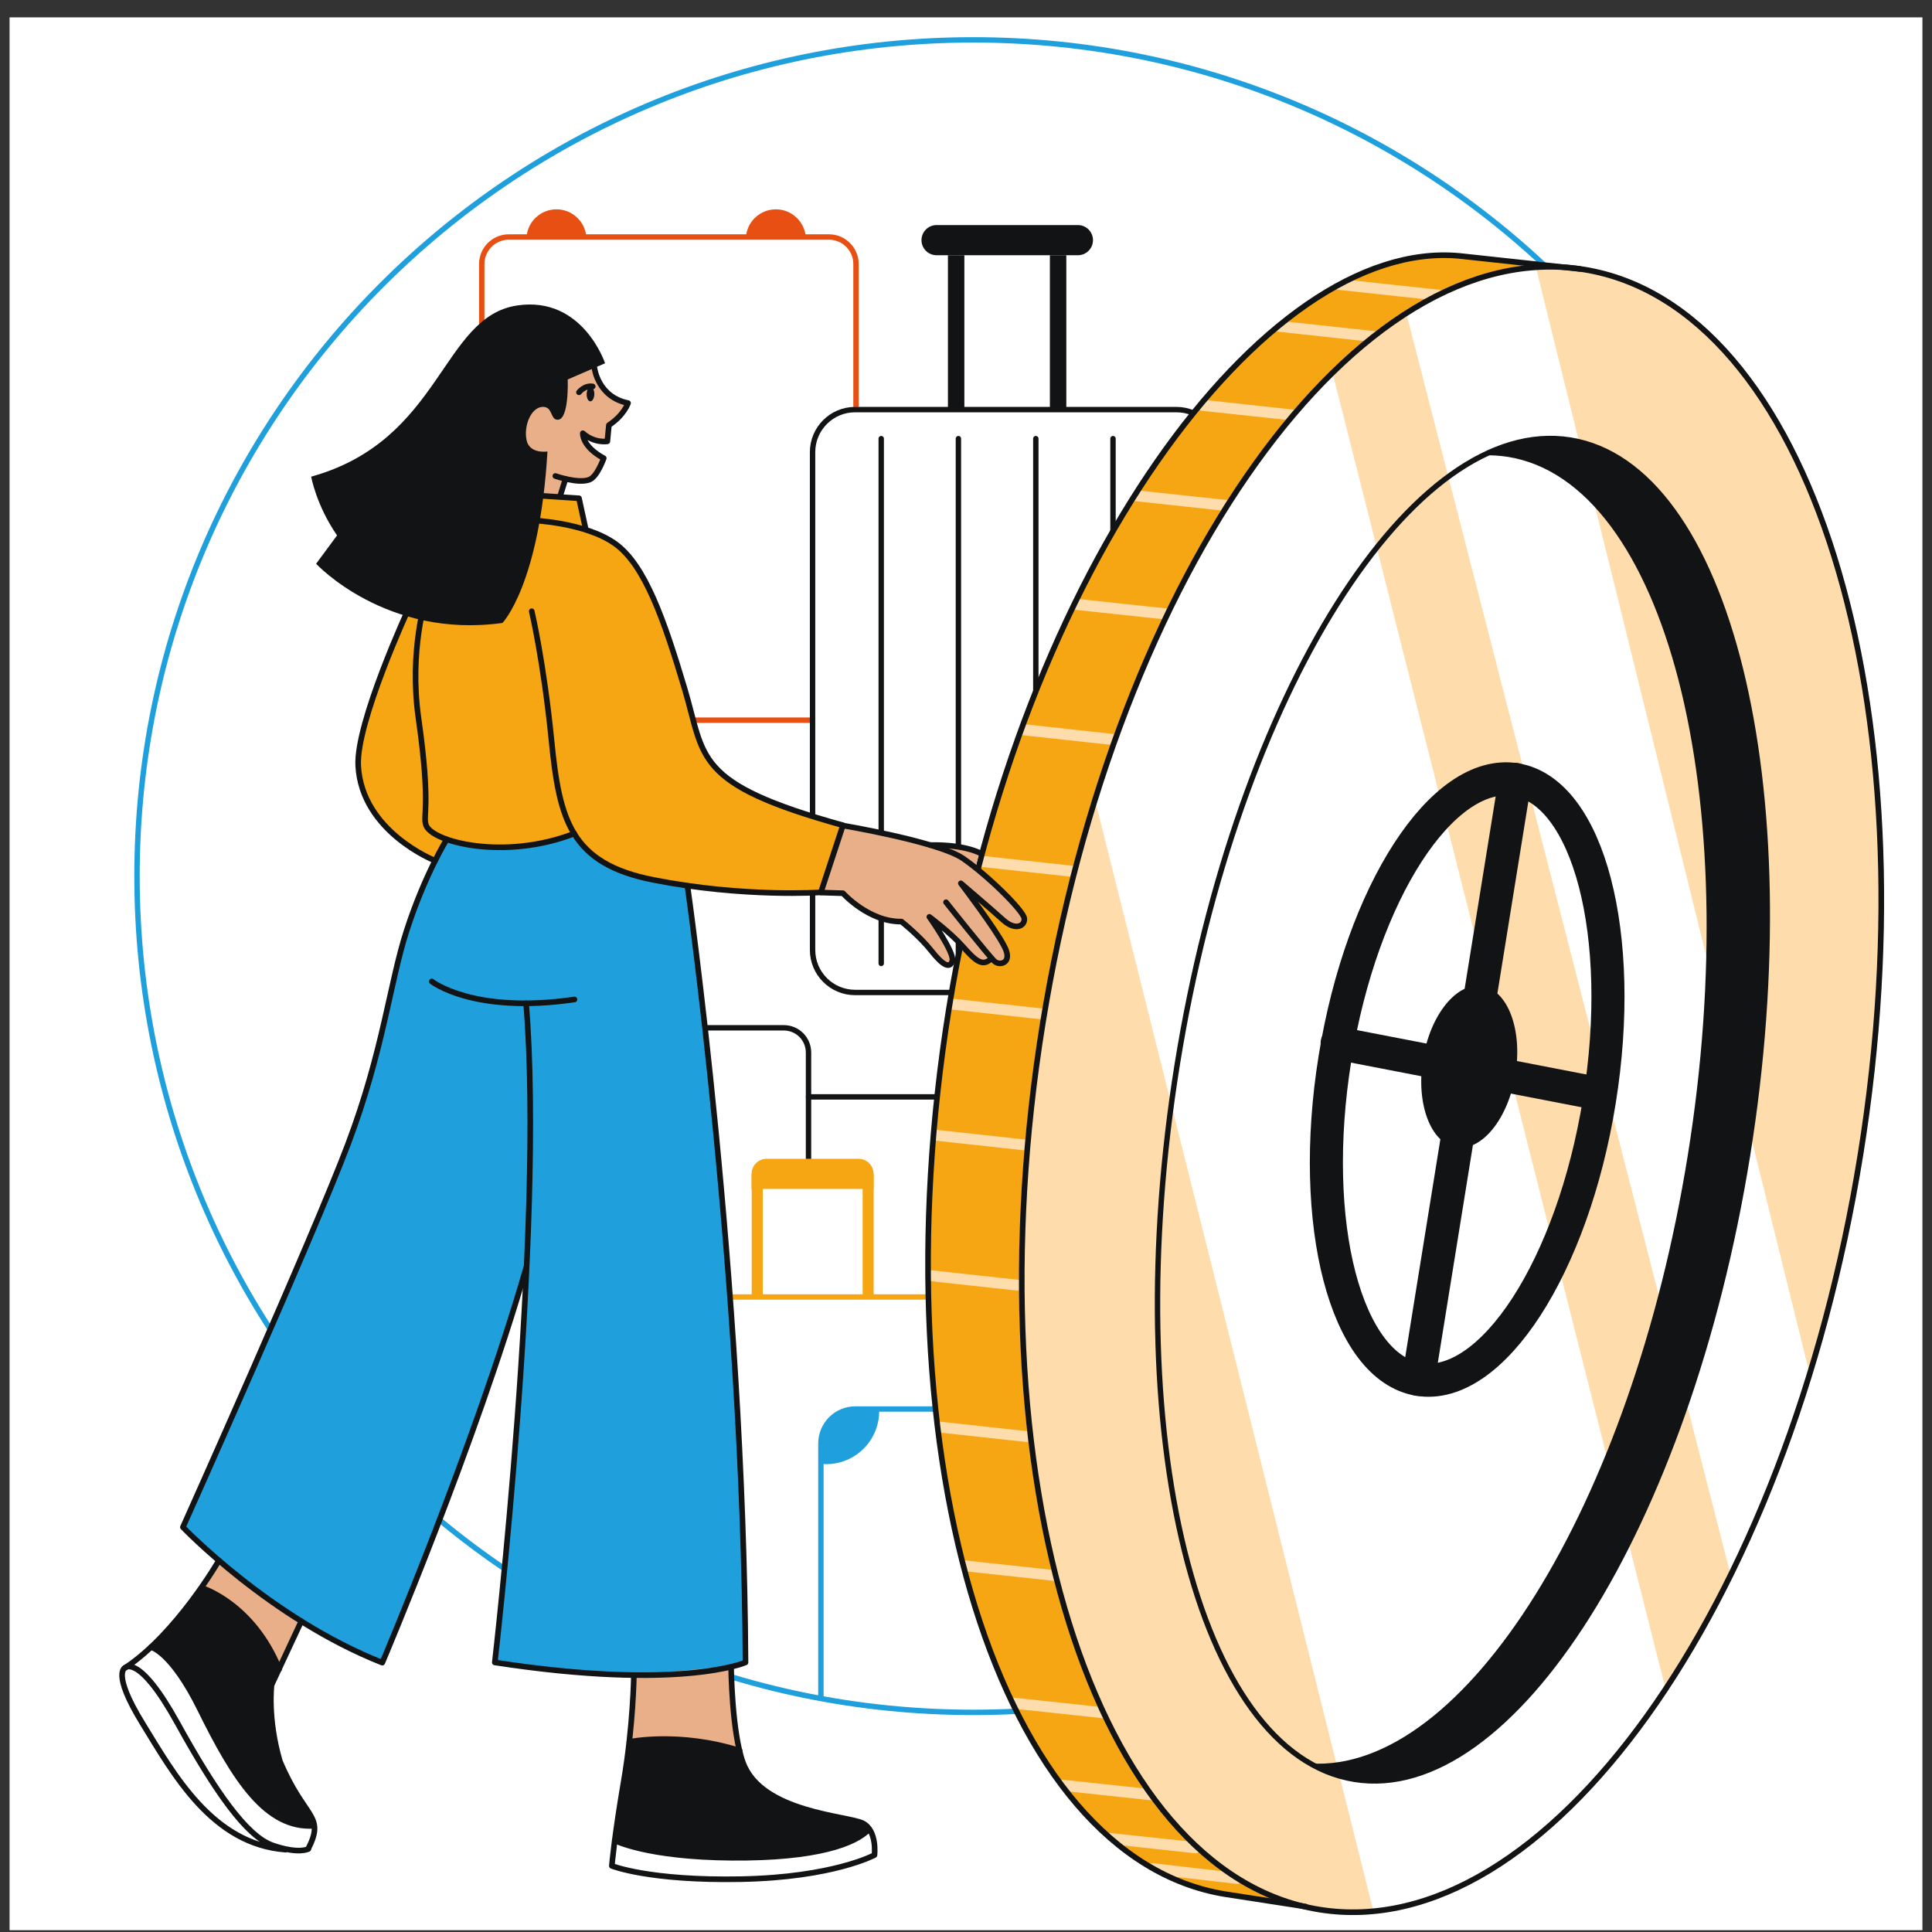<svg width="101" height="101" viewBox="0 0 101 101" fill="none" xmlns="http://www.w3.org/2000/svg">
<rect x="0" y="0" width="101" height="101" fill="#333333" stroke="none"/>
<g clip-path="url(#clip0_3010_11105)">
<rect width="100" height="100" transform="translate(0.5 0.907)" fill="white"/>
<path d="M50.879 89.519C75.024 89.519 94.597 69.946 94.597 45.802C94.597 21.657 75.024 2.084 50.879 2.084C26.735 2.084 7.162 21.657 7.162 45.802C7.162 69.946 26.735 89.519 50.879 89.519Z" stroke="#1FA0DD" stroke-width="0.282" stroke-miterlimit="10"/>
<path d="M30.656 12.39C30.585 11.578 29.915 10.943 29.091 10.943C28.267 10.943 27.585 11.578 27.526 12.39H30.668H30.656Z" fill="#E75012"/>
<path d="M42.127 12.39C42.056 11.578 41.385 10.943 40.562 10.943C39.738 10.943 39.056 11.578 38.997 12.39H42.138H42.127Z" fill="#E75012"/>
<path d="M42.479 37.649H26.597C25.821 37.649 25.185 37.013 25.185 36.237V13.802C25.185 13.025 25.821 12.39 26.597 12.39H43.338C44.115 12.39 44.75 13.025 44.75 13.802V21.284" stroke="#E75012" stroke-width="0.282" stroke-miterlimit="10"/>
<path d="M42.915 88.802V75.46C42.915 74.472 43.715 73.66 44.715 73.66H51.479" stroke="#1FA0DD" stroke-width="0.282" stroke-miterlimit="10"/>
<path d="M42.915 76.531C43.009 76.531 43.091 76.543 43.185 76.543C44.726 76.543 45.962 75.296 45.962 73.766H44.185L43.409 74.225L42.973 74.99L42.915 76.531Z" fill="#1FA0DD"/>
<path d="M33.15 53.731H40.973C41.691 53.731 42.267 54.307 42.267 55.025V61.366" stroke="#121314" stroke-width="0.282" stroke-linecap="round" stroke-linejoin="round"/>
<path d="M42.268 57.343H49.715" stroke="#121314" stroke-width="0.282" stroke-linecap="round" stroke-linejoin="round"/>
<path d="M62.232 22.931V50.366" stroke="#A3C3E7" stroke-width="0.282" stroke-linecap="round" stroke-linejoin="round"/>
<path d="M58.185 22.931V50.366" stroke="#121314" stroke-width="0.282" stroke-linecap="round" stroke-linejoin="round"/>
<path d="M54.15 22.931V50.366" stroke="#121314" stroke-width="0.282" stroke-linecap="round" stroke-linejoin="round"/>
<path d="M50.103 22.931V50.366" stroke="#121314" stroke-width="0.282" stroke-linecap="round" stroke-linejoin="round"/>
<path d="M46.068 22.931V50.366" stroke="#121314" stroke-width="0.282" stroke-linecap="round" stroke-linejoin="round"/>
<path d="M32.291 82.46V70.025C32.291 68.802 33.291 67.802 34.514 67.802H51.303C52.526 67.802 53.526 68.802 53.526 70.025V88.696" stroke="#F7A613" stroke-width="0.282" stroke-miterlimit="10"/>
<path d="M56.35 11.766H48.962C48.526 11.766 48.173 12.119 48.173 12.555C48.173 12.99 48.526 13.343 48.962 13.343H56.35C56.785 13.343 57.138 12.99 57.138 12.555C57.138 12.119 56.785 11.766 56.35 11.766Z" fill="#121314"/>
<path d="M49.985 13.343V21.413" stroke="#121314" stroke-width="0.859"/>
<path d="M55.315 13.343V21.413" stroke="#121314" stroke-width="0.859"/>
<path d="M61.503 21.413H44.703C43.475 21.413 42.479 22.409 42.479 23.637V49.66C42.479 50.888 43.475 51.884 44.703 51.884H61.503C62.731 51.884 63.726 50.888 63.726 49.66V23.637C63.726 22.409 62.731 21.413 61.503 21.413Z" stroke="#121314" stroke-width="0.282" stroke-linecap="round" stroke-linejoin="round"/>
<path d="M25.879 86.907C25.879 86.907 33.562 88.39 38.985 86.907L38.679 76.99L38.091 66.566L37.091 55.743L35.95 46.307C35.95 46.307 32.903 45.884 31.985 45.307C31.068 44.731 30.032 43.578 30.032 43.578C30.032 43.578 26.409 45.013 23.35 43.872C23.35 43.872 21.468 47.366 20.809 50.261C20.15 53.155 19.679 55.543 18.938 57.66C18.197 59.778 15.738 65.743 15.738 65.743L12.079 74.155L9.562 79.825C9.562 79.825 15.056 85.178 19.985 86.907L24.268 76.002L27.55 66.378L26.95 75.202L25.879 86.896V86.907Z" fill="#1FA0DD"/>
<path d="M11.444 81.578L10.573 83.025C10.573 83.025 13.126 84.061 14.585 87.249L15.668 84.907L12.75 82.637L11.444 81.578Z" fill="#E8AF88"/>
<path d="M82.585 14.06L76.291 13.378C66.068 12.437 53.291 29.849 49.609 52.719C45.797 76.39 52.268 97.131 64.068 99.025L68.256 99.672" fill="#F7A613"/>
<path d="M75.197 15.143L70.397 14.625C70.291 14.731 70.15 14.813 69.985 14.837C69.915 14.884 69.844 14.931 69.75 14.954C69.785 15.06 69.879 15.143 69.997 15.155L74.891 15.684C74.997 15.496 75.185 15.354 75.432 15.307C75.397 15.213 75.303 15.143 75.197 15.131V15.143Z" fill="#FFDCAC"/>
<path d="M71.832 17.307L67.056 16.79C66.985 16.978 66.856 17.154 66.656 17.237C66.703 17.296 66.773 17.331 66.844 17.343L71.597 17.86C71.668 17.66 71.809 17.496 72.009 17.402C71.962 17.343 71.903 17.307 71.82 17.307H71.832Z" fill="#FFDCAC"/>
<path d="M67.773 21.472C67.773 21.472 67.679 21.413 67.621 21.413L62.867 20.896C62.867 20.896 62.844 20.896 62.832 20.896C62.797 21.061 62.715 21.225 62.597 21.343C62.644 21.413 62.715 21.46 62.809 21.472L67.421 21.966C67.468 21.766 67.585 21.59 67.773 21.472Z" fill="#FFDCAC"/>
<path d="M64.173 26.143L59.362 25.625C59.326 25.813 59.244 25.99 59.103 26.119C59.15 26.154 59.197 26.19 59.267 26.19L64.044 26.707C64.056 26.508 64.138 26.319 64.267 26.178C64.232 26.166 64.197 26.154 64.162 26.143H64.173Z" fill="#FFDCAC"/>
<path d="M61.032 31.813L56.209 31.296C56.197 31.484 56.126 31.672 56.008 31.825C56.044 31.849 56.091 31.86 56.138 31.872L60.973 32.39C60.973 32.202 61.02 32.002 61.138 31.849C61.114 31.837 61.079 31.825 61.044 31.825L61.032 31.813Z" fill="#FFDCAC"/>
<path d="M58.279 38.378L53.432 37.849C53.432 37.849 53.409 37.849 53.397 37.849C53.397 38.037 53.35 38.225 53.244 38.378C53.279 38.402 53.326 38.413 53.373 38.425L58.22 38.955C58.22 38.955 58.232 38.955 58.244 38.955C58.244 38.766 58.291 38.566 58.397 38.413C58.361 38.39 58.326 38.378 58.291 38.378H58.279Z" fill="#FFDCAC"/>
<path d="M56.256 45.284C56.256 45.284 56.22 45.272 56.197 45.272L51.35 44.743C51.35 44.743 51.267 44.743 51.232 44.755C51.232 44.919 51.185 45.072 51.103 45.213C51.15 45.272 51.22 45.307 51.291 45.319L56.138 45.849C56.138 45.849 56.15 45.849 56.162 45.849C56.138 45.66 56.162 45.46 56.267 45.284H56.256Z" fill="#FFDCAC"/>
<path d="M54.632 52.731C54.632 52.731 54.608 52.731 54.585 52.731L49.738 52.202C49.738 52.202 49.656 52.202 49.608 52.213C49.62 52.378 49.608 52.555 49.526 52.708C49.561 52.743 49.62 52.755 49.667 52.766L54.514 53.296C54.491 53.108 54.514 52.896 54.62 52.731H54.632Z" fill="#FFDCAC"/>
<path d="M53.703 59.578C53.703 59.578 53.667 59.578 53.656 59.578L48.809 59.049C48.809 59.049 48.761 59.049 48.738 59.049C48.773 59.237 48.761 59.437 48.691 59.602C48.714 59.602 48.726 59.613 48.75 59.613L53.597 60.143C53.597 60.143 53.62 60.143 53.632 60.143C53.644 60.143 53.656 60.143 53.667 60.143C53.632 59.955 53.644 59.755 53.715 59.578H53.703Z" fill="#FFDCAC"/>
<path d="M53.444 66.931C53.444 66.931 53.397 66.919 53.373 66.919L48.526 66.39C48.526 66.39 48.479 66.39 48.456 66.39C48.503 66.578 48.491 66.778 48.432 66.955C48.432 66.955 48.444 66.955 48.456 66.955L53.303 67.484C53.303 67.484 53.326 67.484 53.338 67.484C53.373 67.484 53.42 67.484 53.456 67.46C53.397 67.284 53.397 67.096 53.444 66.931Z" fill="#FFDCAC"/>
<path d="M53.903 74.837C53.903 74.837 53.879 74.837 53.867 74.837L49.02 74.308C49.02 74.308 48.973 74.308 48.95 74.308C48.985 74.496 48.973 74.684 48.903 74.86C48.926 74.86 48.938 74.86 48.961 74.872L53.809 75.402C53.809 75.402 53.832 75.402 53.844 75.402C53.867 75.402 53.891 75.402 53.914 75.402C53.855 75.225 53.855 75.025 53.914 74.849L53.903 74.837Z" fill="#FFDCAC"/>
<path d="M55.161 82.084L50.361 81.566C50.361 81.566 50.291 81.566 50.256 81.566C50.338 81.743 50.361 81.943 50.338 82.131L55.15 82.649C55.15 82.649 55.173 82.649 55.185 82.649C55.197 82.649 55.22 82.649 55.232 82.649C55.15 82.472 55.138 82.26 55.173 82.072L55.161 82.084Z" fill="#FFDCAC"/>
<path d="M57.656 89.249L52.938 88.743C52.938 88.743 52.832 88.743 52.785 88.766C52.903 88.919 52.95 89.119 52.95 89.319L57.644 89.825C57.644 89.825 57.667 89.825 57.679 89.825C57.703 89.825 57.726 89.825 57.738 89.825C57.656 89.649 57.62 89.449 57.644 89.249H57.656Z" fill="#FFDCAC"/>
<path d="M60.044 93.519L55.538 93.037C55.467 93.037 55.397 93.049 55.338 93.084C55.491 93.225 55.585 93.413 55.62 93.625L60.114 94.108C60.114 94.108 60.138 94.108 60.15 94.108C60.197 94.108 60.244 94.096 60.291 94.072C60.15 93.931 60.067 93.731 60.044 93.519Z" fill="#FFDCAC"/>
<path d="M62.432 96.296L58.056 95.825C57.95 95.825 57.856 95.861 57.797 95.943C58.032 96.037 58.185 96.213 58.256 96.425L62.467 96.884C62.467 96.884 62.491 96.884 62.503 96.884C62.573 96.884 62.632 96.861 62.691 96.813C62.55 96.672 62.468 96.496 62.444 96.296H62.432Z" fill="#FFDCAC"/>
<path d="M64.314 97.872L60.291 97.402C60.173 97.39 60.056 97.449 59.997 97.555C60.279 97.613 60.467 97.79 60.562 98.013L64.656 98.484C64.656 98.484 64.679 98.484 64.691 98.484C64.785 98.484 64.867 98.437 64.926 98.366C64.62 98.319 64.409 98.119 64.314 97.861V97.872Z" fill="#FFDCAC"/>
<path d="M97.253 60.403C101.071 36.726 94.598 15.99 82.795 14.087C70.992 12.184 58.329 29.834 54.511 53.511C50.693 77.187 57.166 97.923 68.969 99.826C80.772 101.73 93.435 84.079 97.253 60.403Z" fill="#FFDCAC" stroke="#FFDCAC" stroke-width="0.282" stroke-linecap="round" stroke-linejoin="round"/>
<path d="M71.809 99.907C77.173 99.39 82.562 95.096 87.067 88.272L69.656 19.472C64.656 24.366 60.22 32.213 57.232 41.766L71.797 99.907H71.809Z" fill="white"/>
<path d="M73.515 16.366L90.468 82.308C92.032 79.119 93.432 75.602 94.597 71.802L80.291 13.966C78.02 14.119 75.75 14.943 73.526 16.355L73.515 16.366Z" fill="white"/>
<path d="M10.585 83.025L7.903 86.108C7.903 86.108 8.668 86.272 9.844 88.19C11.021 90.108 12.703 95.225 16.432 95.449C16.432 95.449 15.82 94.225 15.115 93.096C14.409 91.966 14.385 90.955 14.385 90.955L14.22 88.072L14.609 87.249C14.609 87.249 14.256 85.943 13.009 84.66C11.762 83.378 10.597 83.013 10.597 83.013L10.585 83.025Z" fill="#121314"/>
<path d="M7.891 86.108C7.891 86.108 9.115 86.531 10.444 89.449C11.774 92.366 13.268 93.943 13.268 93.943C13.268 93.943 14.409 95.496 16.409 95.449L16.115 96.649C16.115 96.649 14.903 97.131 13.079 95.672C11.256 94.213 9.362 90.213 9.362 90.213C9.362 90.213 7.938 87.249 6.632 87.119L7.879 86.096L7.891 86.108Z" fill="white"/>
<path d="M6.644 87.131C6.644 87.131 7.103 86.931 8.021 88.096C8.938 89.26 10.091 91.613 10.091 91.613L11.538 93.79C11.538 93.79 12.679 95.731 14.174 96.543C14.174 96.543 12.773 96.402 10.938 94.86C9.103 93.319 8.044 91.06 8.044 91.06L6.691 88.672C6.691 88.672 6.091 87.507 6.644 87.131Z" fill="white"/>
<path d="M33.138 87.578L32.903 91.06C32.903 91.06 35.267 90.66 38.667 91.519C38.667 91.519 38.173 88.825 38.244 87.096L33.15 87.578H33.138Z" fill="#E8AF88"/>
<path d="M32.903 91.06C32.903 91.06 35.715 90.484 38.668 91.519C38.668 91.519 38.938 93.249 40.832 94.108C42.726 94.966 44.974 95.084 45.432 95.625C45.432 95.625 44.268 97.178 38.856 97.119C33.456 97.06 32.138 96.213 32.138 96.213L32.903 91.06Z" fill="#121314"/>
<path d="M32.138 96.213L31.985 97.543C31.985 97.543 33.82 98.296 38.432 98.237C43.044 98.178 45.726 96.978 45.726 96.978C45.726 96.978 45.832 96.225 45.432 95.613C45.432 95.613 43.573 97.272 38.644 97.108C33.715 96.943 32.138 96.202 32.138 96.202V96.213Z" fill="white"/>
<path d="M21.315 31.919C21.315 31.919 20.456 33.731 19.515 36.437C18.573 39.143 17.727 42.602 22.75 45.002L23.35 43.896C23.35 43.896 26.444 45.084 30.032 43.602C30.032 43.602 30.562 45.319 34.95 46.166C39.326 47.013 42.938 46.684 42.938 46.684L44.091 43.178C44.091 43.178 38.773 41.884 37.574 40.343C36.373 38.802 35.75 35.837 35.75 35.837C35.75 35.837 34.926 32.766 33.879 30.684C32.832 28.602 31.797 27.954 30.644 27.696L30.279 26.072L27.938 25.755L21.338 31.943L21.315 31.919Z" fill="#F7A613"/>
<path d="M29.291 25.907L29.573 25.037C29.573 25.037 30.267 25.296 30.832 25.072C31.397 24.849 31.573 23.955 31.573 23.955C31.573 23.955 30.691 23.519 30.632 22.825C30.632 22.825 31.232 23.119 31.762 23.072L31.844 22.225C31.844 22.225 32.432 21.884 32.797 21.19L32.573 21.002C32.573 21.002 31.126 20.508 31.056 19.025L29.456 19.649L27.091 21.237L26.903 24.296L28.279 25.931L29.315 25.907H29.291Z" fill="#E8AF88"/>
<path d="M97.253 60.403C101.071 36.726 94.598 15.99 82.795 14.087C70.992 12.184 58.329 29.834 54.511 53.511C50.693 77.187 57.166 97.923 68.969 99.826C80.772 101.73 93.435 84.079 97.253 60.403Z" stroke="#121314" stroke-width="0.294" stroke-linecap="round" stroke-linejoin="round"/>
<path d="M91.352 60.416C94.47 41.082 90.325 24.333 82.096 23.006C73.865 21.679 64.667 36.276 61.549 55.61C58.431 74.943 62.576 91.692 70.806 93.019C79.036 94.346 88.235 79.749 91.352 60.416Z" stroke="#121314" stroke-width="0.282" stroke-linecap="round" stroke-linejoin="round"/>
<path d="M68.491 92.19C76.538 92.684 85.279 78.743 88.232 60.402C91.267 41.566 87.056 25.213 78.832 23.884C78.385 23.814 77.938 23.79 77.479 23.802C77.479 23.802 79.573 22.602 82.397 23.049C85.22 23.496 87.891 26.237 89.95 31.637C92.009 37.037 92.091 41.943 92.326 45.719C92.562 49.496 91.926 56.708 91.456 59.519C90.985 62.331 89.585 69.084 88.538 72.096C87.491 75.108 86.009 79.119 84.067 82.578C82.126 86.025 79.691 90.002 74.903 92.402C71.715 94.002 68.491 92.178 68.491 92.178V92.19Z" fill="#121314"/>
<path d="M82.585 14.06L76.291 13.378C66.068 12.437 53.291 29.849 49.609 52.719C45.797 76.39 52.268 97.131 64.068 99.025L68.256 99.672" stroke="#121314" stroke-width="0.294" stroke-linecap="round" stroke-linejoin="round"/>
<path d="M83.611 57.55C85.007 48.89 83.045 41.371 79.229 40.756C75.412 40.14 71.186 46.661 69.79 55.321C68.393 63.981 70.355 71.5 74.172 72.115C77.989 72.731 82.215 66.21 83.611 57.55Z" stroke="#121314" stroke-width="1.729" stroke-linecap="round" stroke-linejoin="round"/>
<path d="M79.224 56.155C79.599 53.827 78.822 51.764 77.488 51.549C76.154 51.334 74.768 53.047 74.392 55.376C74.017 57.704 74.794 59.766 76.128 59.982C77.463 60.197 78.849 58.483 79.224 56.155Z" fill="#121314"/>
<path d="M79.209 40.743L74.15 72.108" stroke="#121314" stroke-width="1.729" stroke-linecap="round" stroke-linejoin="round"/>
<path d="M69.903 54.531L83.644 57.19" stroke="#121314" stroke-width="1.729" stroke-linecap="round" stroke-linejoin="round"/>
<path d="M31.079 19.249C31.079 19.249 31.256 20.755 32.832 21.072C32.832 21.072 32.632 21.696 31.832 22.225L31.75 23.072C31.75 23.072 31.079 23.19 30.468 22.649C30.468 22.649 30.409 23.331 31.562 23.955C31.562 23.955 31.221 24.919 30.82 25.072C30.244 25.308 29.032 24.884 29.032 24.884" stroke="#121314" stroke-width="0.294" stroke-linecap="round" stroke-linejoin="round"/>
<path d="M29.679 19.837L31.632 18.99C31.632 18.99 30.468 15.472 27.056 15.966C23.068 16.543 23.115 23.014 16.268 24.919C16.268 24.919 16.526 26.402 17.62 27.99L16.526 29.472C16.526 29.472 20.174 33.413 26.268 32.566C26.268 32.566 28.209 30.566 28.62 23.602C28.62 23.602 27.679 23.755 27.526 23.002C27.373 22.249 27.762 21.319 28.338 21.272C28.915 21.225 28.75 21.943 29.15 21.943C29.762 21.955 29.679 19.837 29.679 19.837Z" fill="#121314"/>
<path d="M30.268 20.508C30.268 20.508 30.562 20.131 30.985 20.202" stroke="#121314" stroke-width="0.294" stroke-linecap="round" stroke-linejoin="round"/>
<path d="M31.069 20.61C31.074 20.402 30.988 20.231 30.878 20.228C30.768 20.226 30.674 20.392 30.669 20.6C30.664 20.808 30.75 20.979 30.86 20.981C30.971 20.984 31.064 20.817 31.069 20.61Z" fill="#121314"/>
<path d="M28.127 25.907L30.268 26.049L30.621 27.672" stroke="#121314" stroke-width="0.294" stroke-linecap="round" stroke-linejoin="round"/>
<path d="M22.268 31.261C22.268 31.261 21.373 34.025 21.879 37.555C22.538 42.202 22.091 42.59 22.268 43.131C22.562 44.013 26.338 45.002 30.021 43.578" stroke="#121314" stroke-width="0.294" stroke-linecap="round" stroke-linejoin="round"/>
<path d="M23.35 43.884C23.35 43.884 22.197 45.743 21.256 48.66C20.373 51.39 20.044 54.908 18.197 59.802C16.35 64.696 9.562 79.837 9.562 79.837C9.562 79.837 14.115 84.602 19.985 86.919C19.985 86.919 24.868 75.425 27.503 66.284" stroke="#121314" stroke-width="0.294" stroke-linecap="round" stroke-linejoin="round"/>
<path d="M22.573 51.308C22.573 51.308 24.738 53.025 30.032 52.249" stroke="#121314" stroke-width="0.294" stroke-linecap="round" stroke-linejoin="round"/>
<path d="M35.938 46.308C35.938 46.308 38.867 66.837 38.973 86.908C38.973 86.908 35.585 88.402 25.867 86.908C25.867 86.908 28.479 64.261 27.503 52.449" stroke="#121314" stroke-width="0.294" stroke-linecap="round" stroke-linejoin="round"/>
<path d="M21.362 31.813C21.362 31.813 18.609 37.766 18.726 40.025C18.903 43.484 22.738 44.99 22.738 44.99" stroke="#121314" stroke-width="0.294" stroke-linecap="round" stroke-linejoin="round"/>
<path d="M33.138 87.578C33.138 87.578 33.103 90.225 32.609 93.119C32.114 96.013 31.985 97.543 31.985 97.543C31.985 97.543 33.938 98.331 38.75 98.237C43.562 98.143 45.715 96.978 45.715 96.978C45.715 96.978 45.867 95.719 45.114 95.319C44.362 94.919 39.82 94.778 38.844 92.155C38.256 90.566 38.22 87.131 38.22 87.131" stroke="#121314" stroke-width="0.294" stroke-linecap="round" stroke-linejoin="round"/>
<path d="M32.138 96.213C32.138 96.213 33.797 97.084 38.256 97.119C42.715 97.154 44.738 96.378 45.432 95.625" stroke="#121314" stroke-width="0.294" stroke-linecap="round" stroke-linejoin="round"/>
<path d="M32.903 91.06C32.903 91.06 35.491 90.519 38.667 91.519" stroke="#121314" stroke-width="0.294" stroke-linecap="round" stroke-linejoin="round"/>
<path d="M11.444 81.578C11.444 81.578 9.244 85.39 6.562 87.178" stroke="#121314" stroke-width="0.294" stroke-linecap="round" stroke-linejoin="round"/>
<path d="M16.115 96.66C16.115 96.66 15.62 96.943 14.256 96.472C12.891 96.002 11.256 93.66 9.268 90.061C7.279 86.46 6.55 87.178 6.55 87.178C6.55 87.178 5.809 87.425 7.444 90.084C9.079 92.743 11.091 96.413 14.938 96.696" stroke="#121314" stroke-width="0.294" stroke-linecap="round" stroke-linejoin="round"/>
<path d="M15.75 84.754L14.197 88.084C14.197 88.084 13.973 89.825 14.632 92.072C15.903 95.108 17.02 94.86 16.115 96.649" stroke="#121314" stroke-width="0.294" stroke-linecap="round" stroke-linejoin="round"/>
<path d="M10.585 83.025C10.585 83.025 13.22 83.849 14.597 87.249" stroke="#121314" stroke-width="0.294" stroke-linecap="round" stroke-linejoin="round"/>
<path d="M7.891 86.108C7.891 86.108 8.962 86.319 10.468 89.378C12.279 93.049 13.915 95.602 16.409 95.449" stroke="#121314" stroke-width="0.294" stroke-linecap="round" stroke-linejoin="round"/>
<path d="M40.079 60.578H44.879C45.315 60.578 45.667 60.931 45.667 61.366V62.154H39.291V61.366C39.291 60.931 39.644 60.578 40.079 60.578Z" fill="#F7A613"/>
<path d="M39.585 61.366V67.802" stroke="#F7A613" stroke-width="0.576" stroke-miterlimit="10"/>
<path d="M45.385 61.366V67.802" stroke="#F7A613" stroke-width="0.576" stroke-miterlimit="10"/>
<path d="M29.562 25.037L29.291 25.907" stroke="#121314" stroke-width="0.294" stroke-linecap="round" stroke-linejoin="round"/>
<path d="M44.068 43.154L47.362 43.837L49.15 44.178C49.15 44.178 50.056 44.319 51.173 44.602L51.032 45.237L52.279 46.484C52.279 46.484 53.538 47.602 53.526 47.919C53.515 48.237 53.397 48.566 52.82 48.343C52.244 48.119 50.726 46.602 50.726 46.602L52.197 48.931C52.197 48.931 52.891 49.907 52.585 50.249C52.279 50.59 51.809 50.143 51.809 50.143C51.809 50.143 51.338 50.531 50.856 50.037C50.373 49.543 49.656 48.837 49.656 48.837L48.867 48.378C48.867 48.378 49.656 49.519 49.715 49.884C49.773 50.249 49.773 50.625 49.409 50.39C49.044 50.154 47.126 48.202 47.126 48.202C47.126 48.202 45.22 47.943 44.068 46.719L42.915 46.684L44.068 43.178V43.154Z" fill="#E8AF88"/>
<path d="M42.915 46.66L44.068 46.696C44.068 46.696 45.42 48.202 47.126 48.178C47.126 48.178 48.091 48.943 48.691 49.708C49.291 50.472 49.667 50.66 49.785 50.225C49.903 49.79 48.585 47.931 48.585 47.931C48.585 47.931 49.691 48.755 50.326 49.472C50.962 50.19 51.35 50.566 51.797 50.131" stroke="#121314" stroke-width="0.294" stroke-linecap="round" stroke-linejoin="round"/>
<path d="M49.456 47.166C49.456 47.166 51.715 50.013 51.997 50.26C52.279 50.508 52.962 50.331 52.503 49.472C52.044 48.554 50.232 46.178 50.232 46.178C50.232 46.178 51.82 47.531 52.444 48.096C53.067 48.66 53.573 48.425 53.55 48.025C53.526 47.625 51.609 45.743 50.338 44.872C49.067 44.002 44.056 43.154 44.056 43.154" stroke="#121314" stroke-width="0.294" stroke-linecap="round" stroke-linejoin="round"/>
<path d="M27.809 27.201C27.809 27.201 30.597 27.307 32.162 28.425C33.726 29.543 34.726 32.437 35.797 36.025C36.867 39.613 36.22 40.966 44.067 43.143L42.914 46.649C42.914 46.649 38.903 46.931 34.173 46.002C29.82 45.154 29.244 42.86 28.832 38.719C28.42 34.578 27.797 31.954 27.797 31.954" stroke="#121314" stroke-width="0.294" stroke-linecap="round" stroke-linejoin="round"/>
<path d="M48.621 44.178C50.538 44.143 51.315 44.637 51.315 44.637" stroke="#121314" stroke-width="0.294" stroke-linecap="round" stroke-linejoin="round"/>
</g>
<defs>
<clipPath id="clip0_3010_11105">
<rect width="100" height="100" fill="white" transform="translate(0.5 0.907)"/>
</clipPath>
</defs>
</svg>
